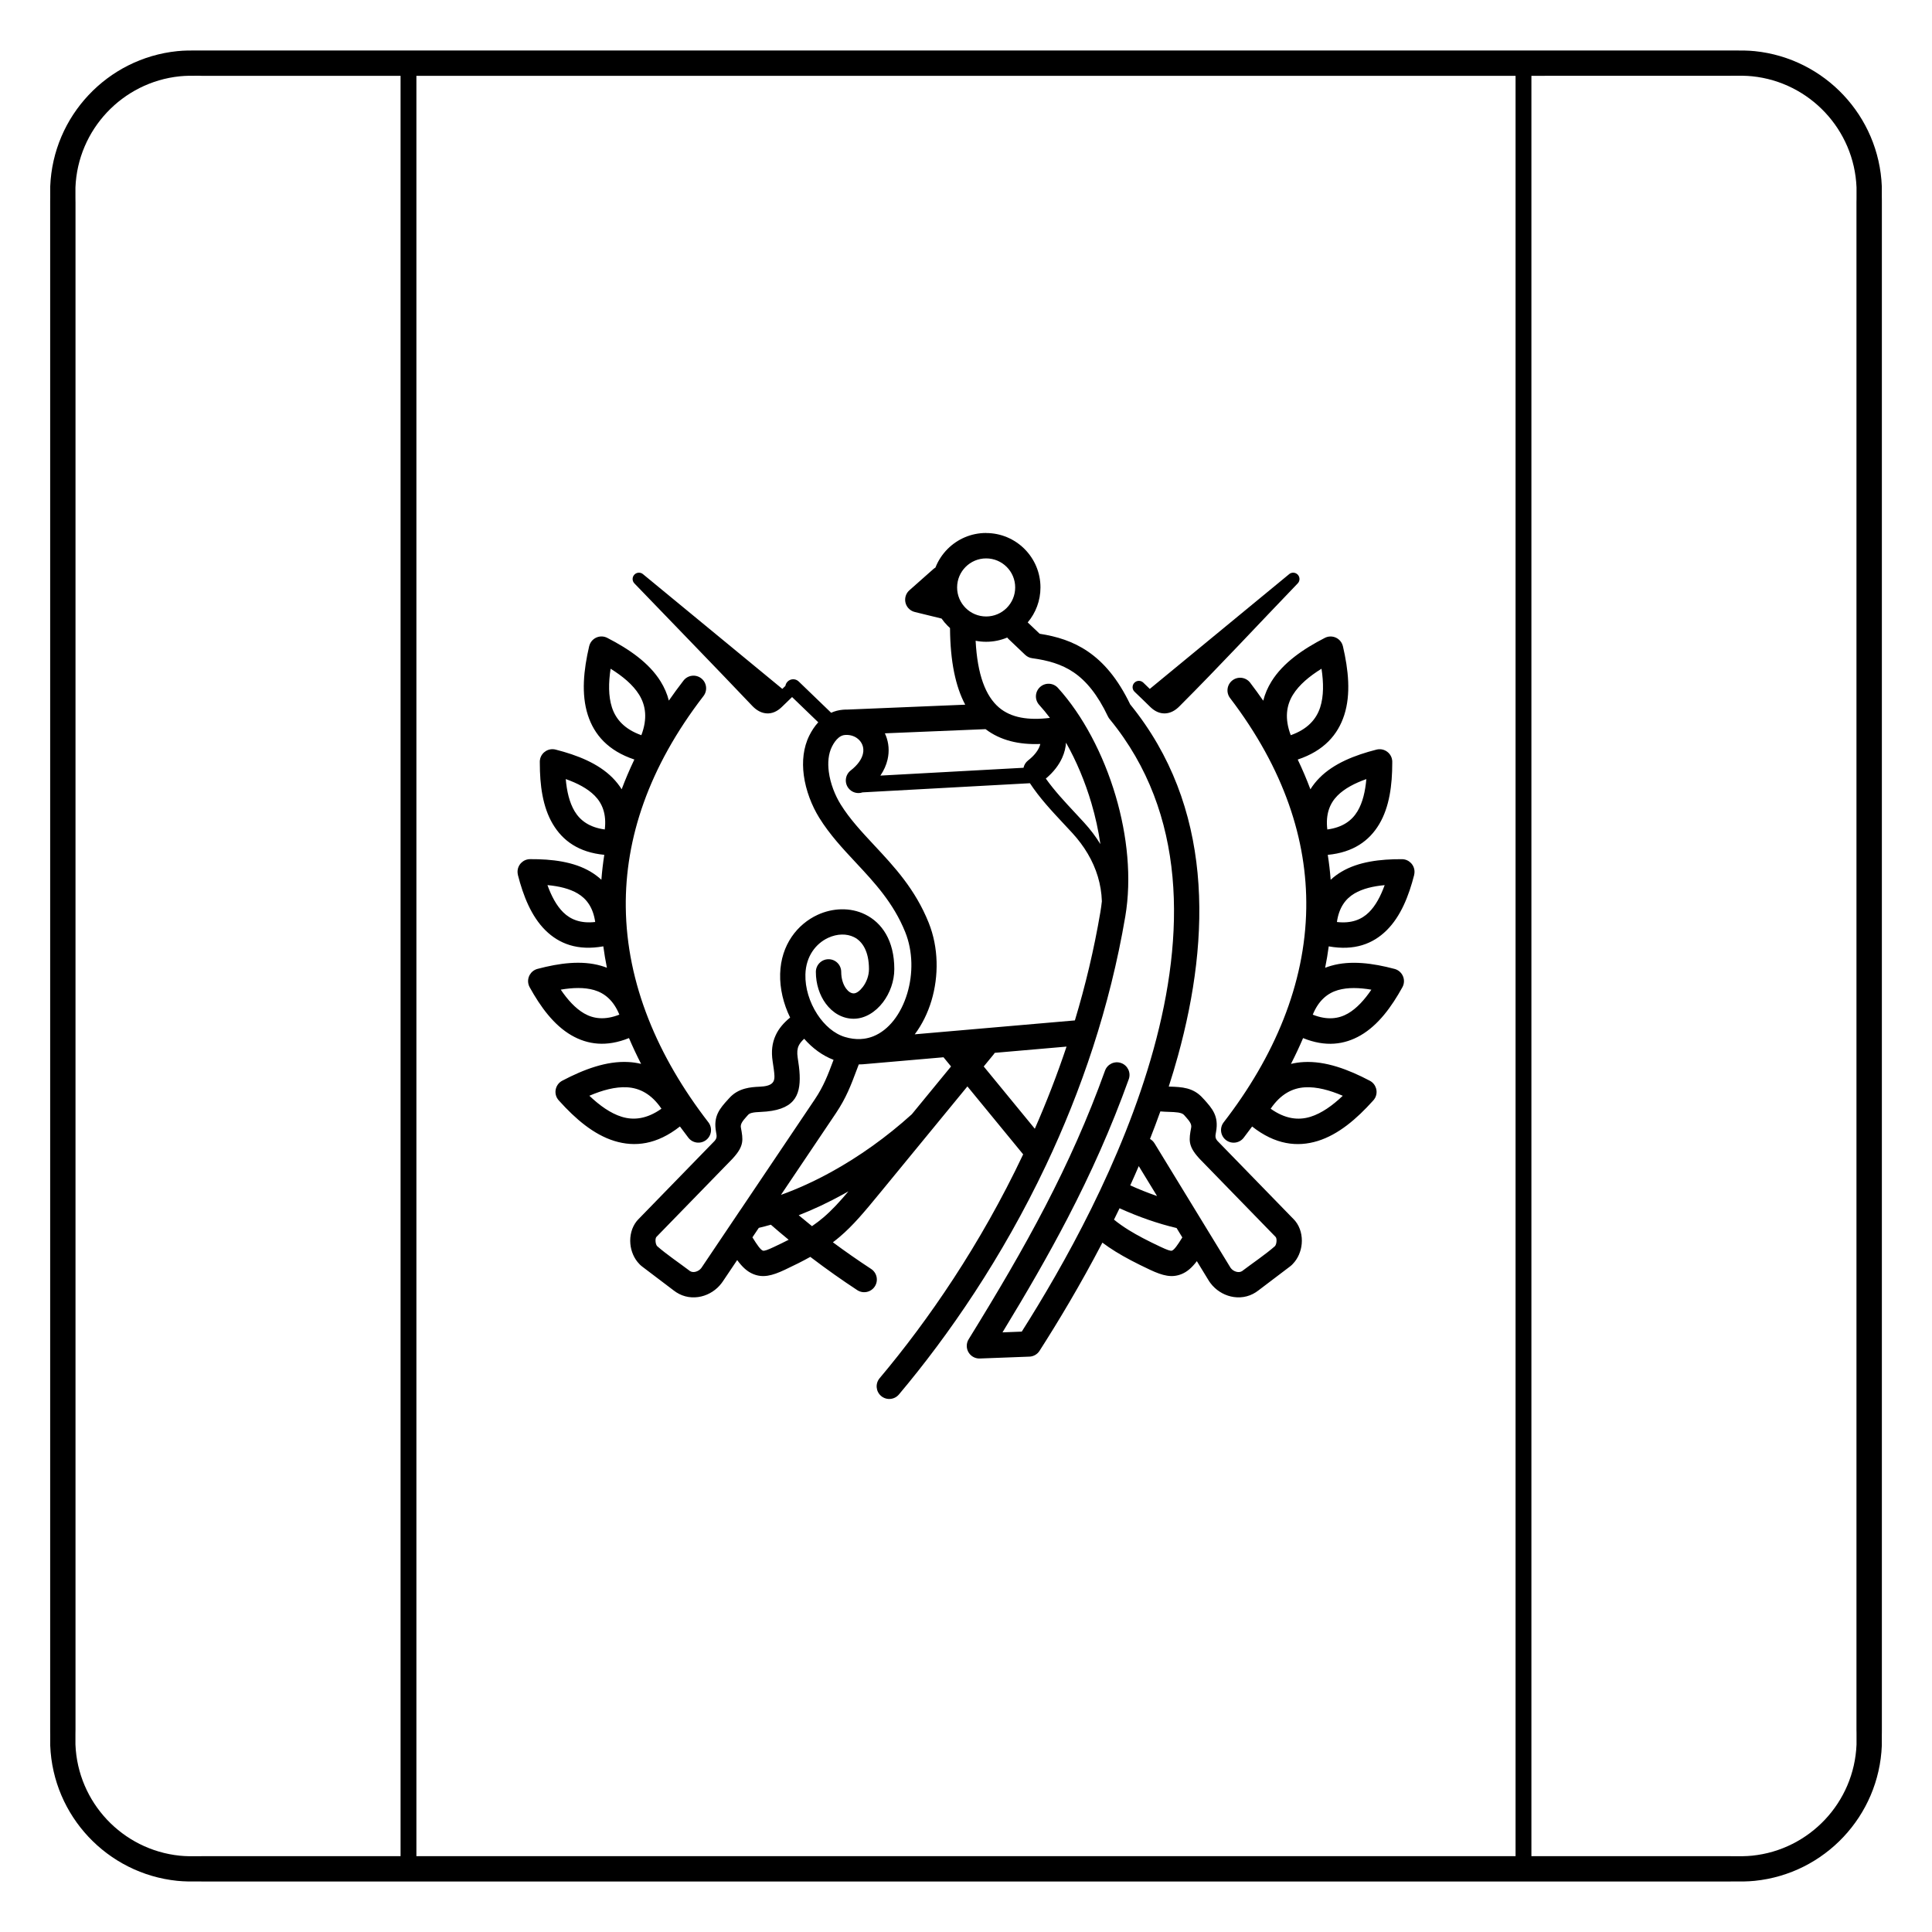 <?xml version="1.0" encoding="UTF-8"?>
<!-- Uploaded to: ICON Repo, www.svgrepo.com, Generator: ICON Repo Mixer Tools -->
<svg fill="#000000" width="800px" height="800px" version="1.1" viewBox="144 144 512 512" xmlns="http://www.w3.org/2000/svg">
 <path d="m405.32 285.26c3.981 0 7.582 1.613 10.191 4.223s4.223 6.211 4.223 10.191c0 3.531-1.27 6.766-3.379 9.27l3.168 3.008c4.539 0.707 8.773 1.977 12.754 4.684 4.188 2.848 7.941 7.199 11.234 14.027 21.949 26.977 21.465 61.246 12.648 93.18-0.75 2.723-1.566 5.43-2.43 8.109l0.27 0.008c3.199 0.109 6.223 0.215 8.758 3.047l0.266 0.297 0.004-0.004c-0.219-0.246-0.316-0.355 0.004-0.004 2.242 2.492 4.012 4.457 3.227 8.703l-0.008 0.039c-0.184 1-0.281 1.531 0.391 2.316l0.055 0.055 20.219 20.781-0.004 0.004 0.059 0.062c0.16 0.176 0.27 0.293 0.32 0.359 1.328 1.652 1.867 3.875 1.68 5.988-0.172 1.965-0.984 3.941-2.383 5.367-0.078 0.09-0.16 0.176-0.25 0.258-0.07 0.062-0.148 0.133-0.234 0.203-0.07 0.062-0.145 0.125-0.223 0.184l-8.574 6.5-0.008-0.008c-0.195 0.148-0.359 0.266-0.488 0.352-2.059 1.34-4.43 1.629-6.621 1.117-2.086-0.488-4.035-1.734-5.375-3.504-0.105-0.137-0.195-0.262-0.273-0.375-0.059-0.078-0.113-0.16-0.164-0.246l-3.199-5.234c-1.305 1.715-2.547 2.816-4.062 3.43-2.535 1.027-4.894 0.477-8.363-1.152-3.715-1.746-6.637-3.277-9.117-4.812-1.266-0.785-2.418-1.57-3.492-2.375-5.883 11.297-11.82 21.125-16.66 28.68-0.652 1.02-1.766 1.562-2.894 1.539-1.645 0.055-3.996 0.148-6.352 0.242-2.324 0.094-4.652 0.184-6.582 0.246-1.848 0.059-3.394-1.395-3.449-3.242-0.023-0.715 0.18-1.383 0.547-1.938 7.527-12.191 14.254-23.59 20.262-35.16 5.996-11.551 11.25-23.219 15.824-35.941 0.625-1.738 2.539-2.644 4.277-2.019s2.644 2.539 2.019 4.277c-4.707 13.09-10.07 25.012-16.168 36.754-5.195 10.004-10.945 19.922-17.297 30.344l0.301-0.012c1.648-0.066 3.297-0.133 4.805-0.188 10.863-17.125 26.691-44.988 34.93-74.836 8.332-30.176 8.898-62.41-11.539-87.363-0.219-0.238-0.402-0.516-0.547-0.82-2.777-5.856-5.801-9.461-9.094-11.699-3.242-2.203-6.902-3.18-10.914-3.731-0.699-0.078-1.379-0.379-1.93-0.902l-4.441-4.223c-0.117-0.113-0.227-0.234-0.324-0.359-1.719 0.723-3.606 1.121-5.586 1.121-0.949 0-1.879-0.094-2.781-0.27 0.473 9.02 2.641 14.648 6.184 17.68 3.203 2.738 7.809 3.465 13.504 2.758-0.918-1.219-1.863-2.371-2.836-3.441-1.246-1.371-1.145-3.488 0.223-4.734 1.371-1.246 3.488-1.145 4.734 0.223 6.566 7.234 12.035 17.559 15.309 28.664 3.102 10.516 4.258 21.797 2.547 31.895-4.098 24.156-11.73 46.34-21.051 66.016-11.559 24.406-25.73 44.98-38.941 60.68-1.188 1.414-3.297 1.594-4.711 0.406-1.414-1.188-1.594-3.297-0.406-4.711 12.871-15.297 26.695-35.371 37.996-59.234l0.047-0.098-14.777-18.004-9.598 11.695c-0.082 0.113-0.172 0.223-0.27 0.328l-13.051 15.902c-4.402 5.363-7.332 8.891-10.93 11.945-0.582 0.496-1.18 0.973-1.797 1.441 3.211 2.383 6.594 4.742 10.129 7.062 1.551 1.016 1.984 3.094 0.973 4.644-1.016 1.551-3.094 1.984-4.644 0.973-4.07-2.672-8.117-5.531-12.113-8.566l-0.328-0.25c-1.941 1.086-4.148 2.199-6.742 3.414-3.469 1.629-5.832 2.18-8.363 1.152-1.598-0.648-2.891-1.836-4.277-3.719l-3.777 5.617c-0.094 0.145-0.223 0.32-0.379 0.527-1.34 1.77-3.289 3.016-5.375 3.504-2.191 0.516-4.562 0.223-6.621-1.117-0.129-0.086-0.293-0.199-0.488-0.352l-0.008 0.008-8.574-6.5c-0.078-0.059-0.152-0.121-0.223-0.184-0.086-0.07-0.164-0.141-0.234-0.203-0.09-0.082-0.172-0.168-0.25-0.258-1.398-1.422-2.211-3.398-2.383-5.367-0.188-2.113 0.352-4.336 1.68-5.988 0.055-0.066 0.16-0.188 0.32-0.359l0.059-0.062-0.004-0.004 20.219-20.781 0.055-0.055c0.672-0.785 0.574-1.316 0.391-2.316l-0.008-0.039c-0.785-4.246 0.984-6.211 3.227-8.703 0.316-0.355 0.223-0.246 0.004 0.004l0.004 0.004 0.266-0.297c1.207-1.348 2.625-2.098 4.176-2.519 1.301-0.355 2.586-0.449 3.891-0.504 3.305-0.133 3.973-1.23 3.906-2.856-0.039-1.004-0.25-2.371-0.473-3.832l-0.004-0.031c-0.402-2.648-0.141-4.871 0.812-6.93 0.812-1.754 2.078-3.25 3.82-4.676-1.77-3.617-2.75-7.676-2.644-11.586 0.211-7.738 4.606-13.18 9.93-15.637 2-0.922 4.152-1.422 6.285-1.465 2.191-0.043 4.352 0.395 6.309 1.359 4.441 2.184 7.731 6.894 7.731 14.488 0 3.234-1.191 6.398-2.977 8.758-2.004 2.652-4.832 4.398-7.789 4.398-2.965 0-5.582-1.539-7.414-4.031-1.613-2.188-2.609-5.156-2.609-8.383 0-1.855 1.504-3.359 3.359-3.359s3.359 1.504 3.359 3.359c0 1.773 0.496 3.336 1.297 4.422 0.578 0.789 1.297 1.273 2.012 1.273 0.75 0 1.648-0.684 2.434-1.723 0.965-1.277 1.613-2.984 1.613-4.715 0-4.637-1.695-7.356-3.981-8.48-0.977-0.48-2.078-0.699-3.211-0.676-1.191 0.023-2.43 0.32-3.609 0.863-3.238 1.492-5.914 4.863-6.043 9.703-0.098 3.59 1.09 7.391 3.121 10.523 1.895 2.922 4.481 5.203 7.375 6.066 1.438 0.43 2.805 0.598 4.09 0.539l0.895-0.078c0.883-0.113 1.727-0.34 2.523-0.656 2.055-0.824 3.867-2.293 5.367-4.184 1.578-1.996 2.812-4.469 3.625-7.195 1.543-5.164 1.523-11.086-0.539-16.223-3.106-7.731-8.199-13.184-13.102-18.434-3.504-3.754-6.918-7.406-9.695-11.883-1.945-3.137-3.551-7.188-4.09-11.277-0.477-3.621-0.133-7.312 1.492-10.555 0.586-1.168 1.355-2.383 2.344-3.457l-6.938-6.688c-0.918 0.895-1.836 1.789-2.762 2.668-1.223 1.176-2.543 1.727-3.918 1.66-1.348-0.062-2.637-0.711-3.82-1.934-10.34-10.883-20.844-21.66-31.254-32.48-0.648-0.633-0.676-1.672-0.055-2.34 0.629-0.676 1.68-0.715 2.359-0.094l36.863 30.355 0.816-0.789c0.066-0.406 0.25-0.801 0.559-1.121 0.801-0.832 2.125-0.859 2.961-0.059l8.605 8.297c0.926-0.422 1.949-0.703 3.07-0.801 0.402-0.035 0.797-0.047 1.188-0.043l31.27-1.297c-2.555-4.801-3.957-11.406-4.027-20.191v-0.121c-0.215-0.191-0.422-0.387-0.625-0.59-0.594-0.594-1.133-1.234-1.617-1.926l-7.09-1.734c-0.645-0.156-1.246-0.5-1.719-1.035-1.223-1.383-1.094-3.5 0.289-4.723l6.332-5.609c0.176-0.156 0.367-0.293 0.562-0.402 0.73-1.871 1.844-3.551 3.238-4.949 2.609-2.609 6.211-4.223 10.191-4.223zm-5.32 357.36h-202.64v-0.012l-0.781 0.004c-1.871 0.012-3.684 0.023-5.606-0.172-9.246-0.949-17.5-5.246-23.52-11.66-5.988-6.379-9.773-14.848-10.145-24.199-0.016-0.363-0.008-2.375 0-3.512 0.008-1.508-0.012 2.492-0.012-0.676v-404.79c0-3.168 0.016 0.832 0.012-0.676-0.004-1.133-0.012-3.148 0-3.512 0.371-9.352 4.156-17.82 10.145-24.199 6.019-6.414 14.27-10.711 23.52-11.66 1.926-0.199 3.734-0.184 5.606-0.172l0.781 0.004v-0.012h405.29v0.012l0.781-0.004c1.871-0.012 3.684-0.023 5.606 0.172 9.246 0.949 17.5 5.246 23.52 11.66 5.988 6.379 9.773 14.848 10.145 24.199 0.016 0.363 0.008 2.375 0 3.512-0.008 1.508 0.012-2.492 0.012 0.676v404.79c0 3.168-0.016-0.832-0.012 0.676 0.004 1.133 0.012 3.148 0 3.512-0.371 9.352-4.156 17.82-10.145 24.199-6.019 6.414-14.27 10.711-23.52 11.66-1.926 0.199-3.734 0.184-5.606 0.172l-0.781-0.004v0.012zm145.64-6.719v-471.81h-291.29v471.81zm4.199-471.81v471.81h52.801l0.012 0.012 0.797 0.004c1.656 0.012 3.258 0.023 4.898-0.145 7.59-0.777 14.367-4.312 19.32-9.586 4.918-5.238 8.027-12.195 8.332-19.871 0.012-0.336 0.008-2.184 0-3.223-0.008-2.168-0.016 2.25-0.016-0.703v-404.79c0-2.953 0.008 1.465 0.016-0.703 0.004-1.039 0.012-2.883 0-3.223-0.305-7.676-3.414-14.629-8.332-19.871-4.949-5.273-11.73-8.809-19.32-9.586-1.641-0.168-3.242-0.156-4.898-0.145l-0.797 0.004-0.012 0.012zm-347.21 471.81h47.523v-471.81h-52.801l-0.012-0.012-0.797-0.004c-1.656-0.012-3.258-0.023-4.898 0.145-7.59 0.777-14.367 4.312-19.32 9.586-4.918 5.238-8.027 12.195-8.332 19.871-0.012 0.336-0.008 2.184 0 3.223 0.008 2.168 0.016-2.25 0.016 0.703v404.79c0 2.953-0.008-1.465-0.016 0.703-0.004 1.039-0.012 2.883 0 3.223 0.305 7.676 3.414 14.629 8.332 19.871 4.949 5.273 11.73 8.809 19.32 9.586 1.641 0.168 3.242 0.156 4.898 0.145l0.797-0.004 0.012-0.012zm254.7-163.97-1.523-2.492c-2.449-0.574-4.969-1.312-7.535-2.203-2.488-0.863-5.023-1.879-7.578-3.035-0.488 1.016-0.977 2.023-1.473 3.019 1.191 0.965 2.469 1.867 3.922 2.769 2.262 1.402 4.965 2.816 8.438 4.445 1.691 0.793 2.629 1.148 3.012 0.996 0.602-0.242 1.426-1.379 2.738-3.5zm-6.699-10.969-4.848-7.934c-0.738 1.723-1.492 3.426-2.254 5.109 2.328 1.047 4.652 1.977 6.953 2.773l0.152 0.051zm-32.391-17.836c3.059-6.969 5.887-14.23 8.406-21.766l-19.023 1.652c-0.082 0.133-0.172 0.262-0.277 0.387l-2.648 3.227 13.539 16.5zm-22.199-16.5-2-2.438-20.645 1.793c-0.254 0.027-0.512 0.051-0.77 0.066l-0.043 0.004c-0.332 0.02-0.664 0.031-1 0.031-0.188 0.496-0.352 0.93-0.512 1.355-1.543 4.121-2.809 7.504-5.578 11.621l-14.527 21.594c4.363-1.562 8.852-3.609 13.332-6.074 7.348-4.047 14.652-9.227 21.34-15.285l10.395-12.668zm-40.375 39.426c1.168 0.984 2.344 1.945 3.523 2.894 1.082-0.742 2.066-1.492 3.004-2.289 2.219-1.887 4.234-4.074 6.656-6.938-0.438 0.25-0.875 0.492-1.312 0.734-3.961 2.184-7.945 4.059-11.871 5.598zm-2.66 6.5c-1.617-1.324-3.191-2.656-4.719-3.992-1.074 0.309-2.141 0.586-3.195 0.836l-1.691 2.512c1.32 2.133 2.144 3.273 2.75 3.516 0.383 0.156 1.32-0.199 3.012-0.996 1.398-0.656 2.672-1.277 3.844-1.879zm-12.824-7.848c0.062-0.105 0.133-0.211 0.207-0.309l19.551-29.062c2.344-3.488 3.484-6.527 4.871-10.23l0.09-0.234c-2.945-1.121-5.594-3.09-7.781-5.582-0.688 0.625-1.176 1.23-1.465 1.852-0.375 0.812-0.461 1.812-0.262 3.125l0.004 0.031c0.238 1.57 0.461 3.035 0.523 4.57 0.227 5.652-1.516 9.453-10.336 9.809-0.906 0.035-1.758 0.094-2.398 0.266-0.387 0.105-0.715 0.266-0.949 0.527l-0.277 0.312 0.008 0.004-0.238 0.266c0.316-0.352 0.551-0.609 0.238-0.266l-0.008-0.004c-1.629 1.82-0.801 0.902-0.234 0.273-0.895 1-1.555 1.824-1.387 2.742l0.008 0.039c0.586 3.172 0.887 4.801-2.016 8.008-0.066 0.082-0.137 0.164-0.215 0.242l-20.168 20.727-0.004 0.008c-0.191 0.238-0.258 0.695-0.211 1.211 0.043 0.492 0.184 0.934 0.402 1.195 2.402 2.133 5.965 4.531 8.609 6.539l-0.008 0.008 0.109 0.07c0.414 0.27 0.938 0.32 1.449 0.199 0.617-0.145 1.188-0.504 1.57-1.012 0.008-0.012 0.039-0.059 0.098-0.145l10.211-15.18zm86.324-123.9c-0.082 1.301-0.402 2.641-1.004 3.984-0.848 1.898-2.258 3.793-4.344 5.543 2.258 3.191 4.981 6.106 7.762 9.086 0.609 0.656 1.227 1.312 2.363 2.555 1.652 1.809 3.106 3.719 4.332 5.727-0.523-3.644-1.328-7.293-2.379-10.855-1.688-5.719-3.988-11.188-6.734-16.039zm-11.262 6.66c0.16-0.742 0.566-1.434 1.211-1.938 1.488-1.16 2.43-2.344 2.934-3.469 0.137-0.305 0.238-0.602 0.305-0.895-5.684 0.223-10.574-0.941-14.508-3.93l-26.684 1.105c0.098 0.207 0.191 0.422 0.273 0.637 0.754 1.922 0.957 4.09 0.434 6.336-0.328 1.406-0.945 2.836-1.898 4.231l37.93-2.074zm20.762 35.359c-0.074-2.25-0.438-4.422-1.062-6.512-1.262-4.203-3.582-8.074-6.738-11.523-0.434-0.473-1.395-1.5-2.348-2.523-3.203-3.43-6.328-6.773-8.918-10.703l-44.352 2.426c-1.312 0.453-2.824 0.051-3.727-1.105-1.137-1.457-0.879-3.559 0.578-4.695 1.914-1.492 2.922-3.016 3.246-4.406 0.203-0.859 0.133-1.672-0.145-2.371-0.277-0.703-0.766-1.32-1.406-1.781-0.859-0.625-1.996-0.957-3.25-0.848-0.609 0.051-1.137 0.312-1.594 0.676-0.766 0.617-1.367 1.52-1.809 2.402-0.969 1.934-1.152 4.293-0.836 6.695 0.41 3.106 1.645 6.207 3.144 8.629 2.394 3.859 5.609 7.301 8.906 10.836 5.312 5.691 10.836 11.602 14.414 20.504 2.648 6.594 2.695 14.121 0.75 20.633-0.984 3.289-2.488 6.356-4.441 8.949l42.438-3.684c2.773-9.195 5.07-18.77 6.75-28.68 0.164-0.961 0.297-1.938 0.402-2.922zm-122.04-43.988c1.668-4.398 1.172-7.891-0.59-10.734-1.641-2.648-4.379-4.906-7.562-6.883-0.555 3.711-0.605 7.262 0.352 10.23 1.023 3.176 3.367 5.812 7.801 7.387zm5.106-14.25c0.984 1.586 1.73 3.277 2.18 5.082 1.227-1.77 2.519-3.539 3.883-5.305 1.129-1.465 3.234-1.734 4.695-0.605 1.465 1.129 1.734 3.234 0.605 4.695-14.582 18.922-20.797 37.832-20.594 55.961 0.223 20.211 8.426 39.59 21.891 57.008 1.129 1.465 0.859 3.566-0.605 4.695-1.465 1.129-3.566 0.859-4.695-0.605-0.766-0.988-1.512-1.984-2.242-2.984-6.109 4.812-11.938 5.516-17.391 3.832-5.496-1.695-10.332-5.879-14.582-10.598-0.242-0.238-0.453-0.516-0.621-0.832-0.863-1.637-0.234-3.664 1.402-4.527 5.68-2.992 11.738-5.281 17.547-4.953 1.137 0.062 2.258 0.223 3.352 0.488-1.156-2.258-2.227-4.539-3.211-6.84-5.949 2.418-10.961 1.746-15.254-0.734-4.672-2.703-8.195-7.547-11.066-12.742-0.129-0.234-0.23-0.488-0.305-0.762-0.473-1.789 0.598-3.621 2.387-4.094 5.723-1.52 11.648-2.328 16.84-0.824 0.527 0.152 1.043 0.328 1.551 0.523-0.379-1.883-0.699-3.773-0.953-5.676-6.793 1.223-11.699-0.652-15.34-4.25-3.746-3.699-5.875-9.109-7.301-14.68l0.012-0.004c-0.066-0.258-0.102-0.531-0.102-0.812-0.008-1.848 1.484-3.352 3.332-3.359 5.762-0.031 11.531 0.656 16.027 3.332 1.031 0.613 1.992 1.32 2.859 2.129 0.168-2.195 0.426-4.398 0.77-6.606-6.769-0.648-11.012-3.734-13.633-8.137-2.719-4.562-3.453-10.387-3.453-16.223-0.031-0.363 0-0.734 0.094-1.105 0.457-1.797 2.285-2.883 4.082-2.426 5.738 1.461 11.309 3.644 15.109 7.484 0.918 0.93 1.727 1.938 2.406 3.035 0.984-2.625 2.102-5.254 3.363-7.887-6.938-2.309-10.641-6.559-12.328-11.793-1.789-5.547-1.105-11.98 0.352-18.23h0.004c0.062-0.262 0.156-0.523 0.285-0.773 0.848-1.645 2.867-2.289 4.512-1.441 5.707 2.934 11.055 6.578 14.129 11.535zm-14.797 39.23c0.488-4.027-0.625-6.887-2.672-8.953-1.895-1.914-4.613-3.32-7.672-4.402 0.281 3.219 0.961 6.195 2.34 8.512 1.492 2.504 3.981 4.305 8.004 4.844zm-2.539 24.52c-0.539-3.785-2.25-6.133-4.617-7.539-2.195-1.305-5-1.957-8.035-2.234 1.035 2.875 2.371 5.426 4.176 7.207 1.965 1.941 4.672 3.004 8.477 2.566zm6.402 24.551c-1.535-3.754-3.906-5.703-6.699-6.516-2.586-0.746-5.637-0.648-8.832-0.105 1.816 2.676 3.859 4.949 6.195 6.301 2.516 1.457 5.562 1.812 9.34 0.32zm11.156 24.93c-2.641-3.887-5.781-5.484-9.109-5.672-3.121-0.176-6.551 0.766-9.996 2.242 2.715 2.578 5.598 4.656 8.582 5.574 3.191 0.984 6.691 0.578 10.527-2.144zm17.699-2.519c-0.496 0.562-1.633 1.832 0.004 0.004zm148.58-139.09c0.68-0.621 1.73-0.582 2.359 0.094 0.621 0.668 0.594 1.707-0.055 2.34-10.363 10.77-20.711 21.934-31.254 32.48-1.184 1.223-2.469 1.871-3.82 1.934-1.375 0.062-2.699-0.484-3.918-1.66-1.379-1.379-2.824-2.731-4.227-4.09-0.664-0.645-0.676-1.707-0.031-2.367 0.645-0.664 1.707-0.676 2.367-0.031l1.715 1.66 36.863-30.355zm-6.789 33.457c0.449-1.805 1.195-3.492 2.176-5.078 3.074-4.957 8.422-8.605 14.129-11.535 1.645-0.848 3.664-0.203 4.512 1.441 0.129 0.25 0.223 0.512 0.285 0.773h0.004c1.457 6.246 2.141 12.684 0.352 18.23-1.688 5.234-5.394 9.484-12.328 11.793 1.258 2.633 2.375 5.262 3.359 7.887 0.68-1.098 1.488-2.106 2.406-3.035 3.801-3.84 9.371-6.023 15.109-7.484 1.797-0.457 3.625 0.629 4.082 2.426 0.094 0.371 0.121 0.746 0.094 1.105 0 5.832-0.738 11.66-3.453 16.223-2.621 4.402-6.867 7.488-13.637 8.137 0.348 2.211 0.602 4.41 0.77 6.606 0.871-0.809 1.828-1.516 2.859-2.129 4.496-2.672 10.266-3.359 16.027-3.332 1.848 0.008 3.34 1.512 3.332 3.359 0 0.281-0.035 0.551-0.102 0.812l0.012 0.004c-1.426 5.57-3.555 10.98-7.301 14.68-3.641 3.598-8.547 5.473-15.34 4.25-0.254 1.902-0.574 3.793-0.953 5.676 0.508-0.199 1.023-0.371 1.551-0.523 5.191-1.504 11.117-0.695 16.84 0.824 1.789 0.473 2.859 2.305 2.387 4.094-0.07 0.27-0.176 0.523-0.305 0.762-2.871 5.191-6.394 10.035-11.066 12.742-4.289 2.484-9.301 3.156-15.254 0.734-0.984 2.301-2.055 4.582-3.211 6.84 1.094-0.266 2.215-0.426 3.352-0.488 5.809-0.328 11.867 1.961 17.547 4.953 1.637 0.863 2.266 2.891 1.402 4.527-0.168 0.316-0.375 0.594-0.621 0.832-4.25 4.723-9.086 8.902-14.582 10.598-5.449 1.684-11.277 0.977-17.391-3.832-0.73 1-1.48 1.996-2.242 2.984-1.129 1.465-3.234 1.734-4.695 0.605-1.465-1.129-1.734-3.234-0.605-4.695 13.406-17.34 21.594-36.617 21.887-56.73 0.266-18.043-5.82-36.867-20.188-55.707-1.125-1.473-0.84-3.574 0.629-4.695 1.473-1.125 3.574-0.84 4.695 0.629 1.207 1.582 2.356 3.164 3.453 4.746zm7.871-1.562c-1.762 2.84-2.254 6.336-0.59 10.734 4.434-1.574 6.773-4.207 7.801-7.387 0.957-2.969 0.91-6.523 0.352-10.23-3.188 1.977-5.922 4.238-7.562 6.883zm11.773 26.766c-2.043 2.066-3.16 4.922-2.672 8.953 4.023-0.539 6.512-2.34 8.004-4.844 1.379-2.312 2.055-5.289 2.34-8.512-3.055 1.082-5.773 2.484-7.672 4.402zm4.488 25.934c-2.367 1.406-4.078 3.754-4.617 7.539 3.805 0.438 6.512-0.625 8.477-2.566 1.805-1.781 3.137-4.332 4.176-7.207-3.035 0.281-5.84 0.93-8.035 2.234zm-4.32 25.578c-2.793 0.809-5.164 2.762-6.699 6.516 3.773 1.492 6.82 1.137 9.34-0.32 2.332-1.352 4.375-3.621 6.195-6.301-3.191-0.543-6.246-0.641-8.832 0.105zm-8.746 25.77c-3.332 0.188-6.469 1.789-9.109 5.672 3.832 2.723 7.336 3.129 10.527 2.144 2.984-0.922 5.867-2.996 8.582-5.574-3.449-1.477-6.875-2.418-9.996-2.242zm-38.34 6.379c-0.879 2.461-1.797 4.898-2.746 7.305 0.477 0.273 0.895 0.664 1.203 1.168l20.152 32.984 0.035 0.051c0.383 0.508 0.953 0.867 1.57 1.012 0.512 0.121 1.035 0.07 1.449-0.199l0.109-0.07-0.008-0.008c2.648-2.008 6.211-4.406 8.609-6.539 0.223-0.266 0.359-0.707 0.402-1.195 0.047-0.516-0.02-0.973-0.211-1.211l-0.004-0.008-20.168-20.727c-0.074-0.078-0.148-0.16-0.215-0.242-2.902-3.207-2.602-4.836-2.016-8.008l0.008-0.039c0.168-0.918-0.492-1.742-1.387-2.742 0.566 0.629 1.395 1.547-0.234-0.273l-0.008 0.004 0.238 0.266c-0.316-0.352-0.551-0.609-0.238-0.266l0.008-0.004-0.277-0.312c-0.629-0.703-2.258-0.758-3.984-0.816-0.734-0.023-1.484-0.051-2.293-0.125zm11.527-3.223c1.637 1.828 0.5 0.559 0.004-0.004zm-52.254-141.07c-1.391-1.391-3.316-2.254-5.441-2.254s-4.047 0.859-5.441 2.254c-1.391 1.391-2.254 3.316-2.254 5.441s0.859 4.047 2.254 5.441c1.391 1.391 3.316 2.254 5.441 2.254s4.047-0.859 5.441-2.254c1.391-1.391 2.254-3.316 2.254-5.441s-0.859-4.047-2.254-5.441z"/>
</svg>